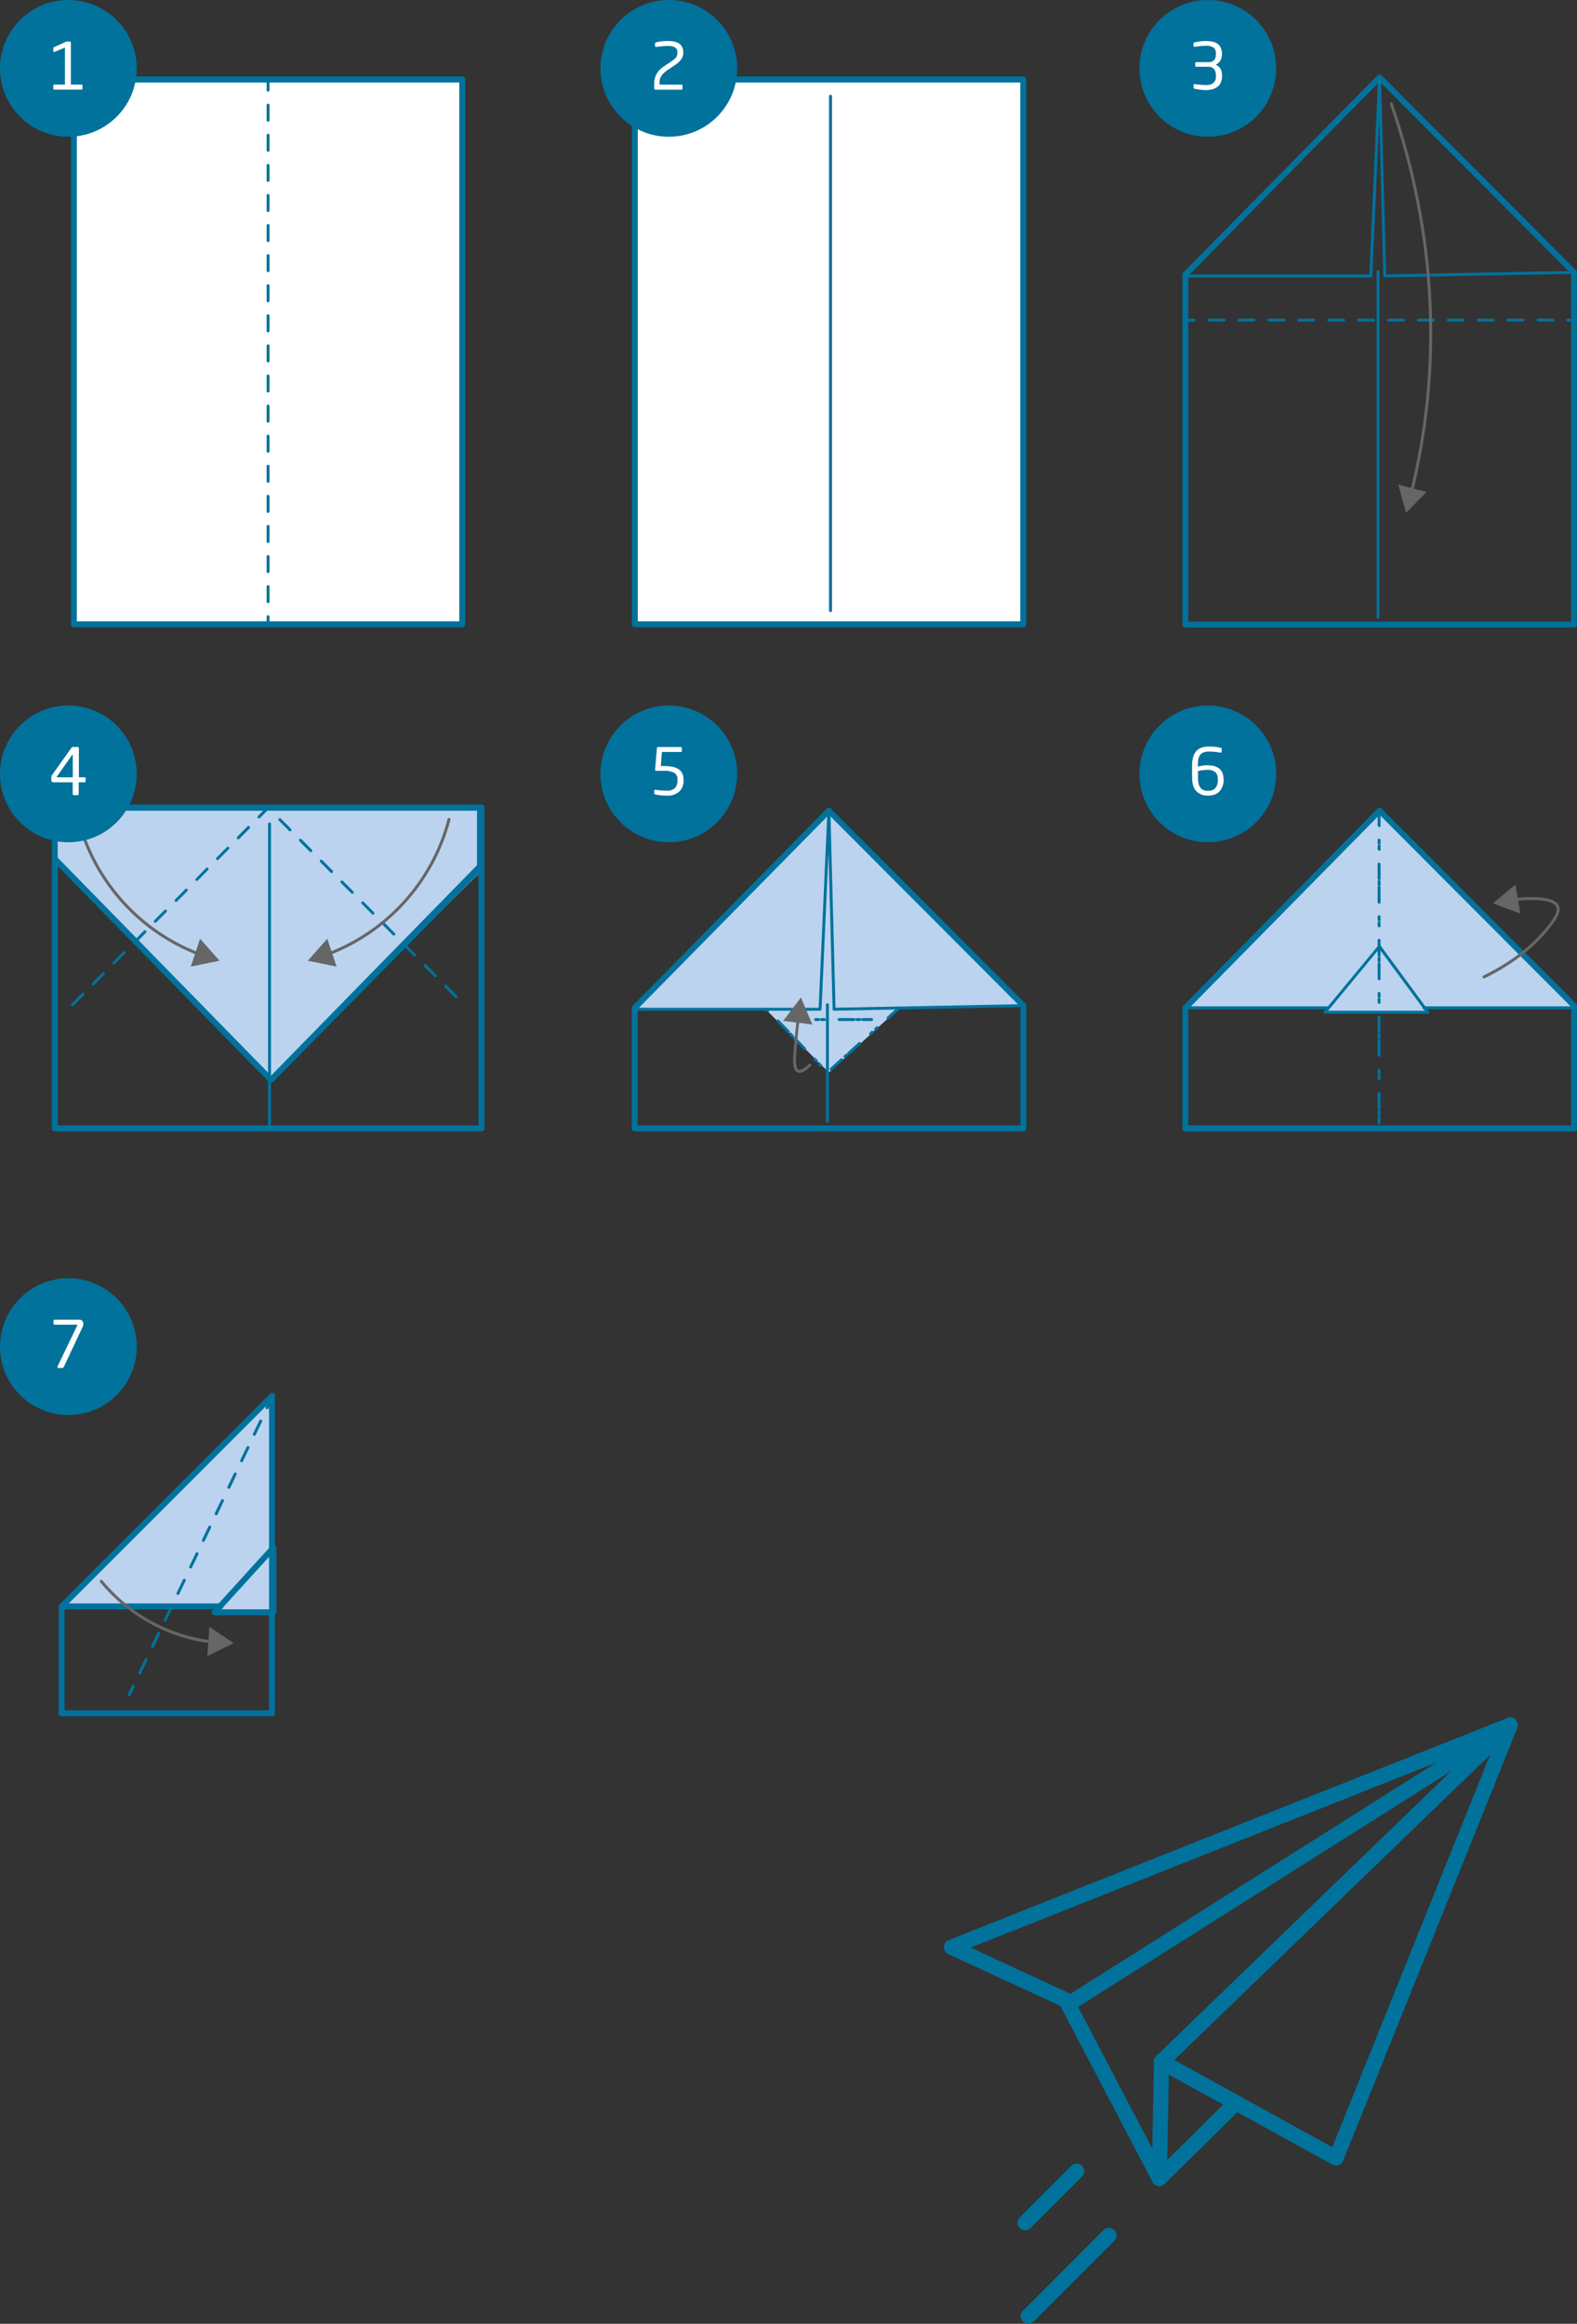 <?xml version="1.0" encoding="UTF-8"?> <svg xmlns="http://www.w3.org/2000/svg" viewBox="0 0 795.79 1172.56"><rect x="0" y="0" width="795.79" height="1172.56" fill="#333333" stroke="none"/> <defs> <style>.cls-1{fill:#bbd3ef;}.cls-2{fill:#fff;}.cls-3{fill:#00729c;}.cls-4{fill:#666;}</style> </defs> <g id="Слой_2" data-name="Слой 2"> <g id="Слой_1-2" data-name="Слой 1"> <polygon class="cls-1" points="137.25 704.43 31.09 809.45 108.3 810.59 108.3 813.56 137.99 813.56 137.25 704.43"></polygon> <rect class="cls-2" x="37.29" y="40.1" width="195.98" height="274.93"></rect> <path class="cls-3" d="M233.27,316.56h-196A1.51,1.51,0,0,1,35.81,315V40.1a1.51,1.51,0,0,1,1.48-1.54h196a1.52,1.52,0,0,1,1.49,1.54V315A1.52,1.52,0,0,1,233.27,316.56Zm-194.5-3.07h193V41.63h-193Z"></path> <path class="cls-3" d="M135.28,46.24a.75.75,0,0,1-.74-.77V41.63a.74.74,0,1,1,1.48,0v3.84A.75.75,0,0,1,135.28,46.24Z"></path> <path class="cls-3" d="M135.28,304.36a.75.75,0,0,1-.74-.77V296a.74.74,0,1,1,1.48,0v7.59A.75.75,0,0,1,135.28,304.36Zm0-15.18a.76.76,0,0,1-.74-.77v-7.59a.74.74,0,1,1,1.48,0v7.59A.76.76,0,0,1,135.28,289.18Zm0-15.19a.75.75,0,0,1-.74-.76v-7.6a.74.74,0,1,1,1.48,0v7.6A.75.75,0,0,1,135.28,274Zm0-15.18a.75.75,0,0,1-.74-.77v-7.59a.74.74,0,1,1,1.48,0V258A.75.75,0,0,1,135.28,258.81Zm0-15.18a.76.76,0,0,1-.74-.77v-7.59a.74.74,0,1,1,1.48,0v7.59A.76.76,0,0,1,135.28,243.63Zm0-15.19a.75.75,0,0,1-.74-.77v-7.59a.74.74,0,1,1,1.48,0v7.59A.75.75,0,0,1,135.28,228.44Zm0-15.18a.75.75,0,0,1-.74-.77V204.9a.74.74,0,1,1,1.48,0v7.59A.75.75,0,0,1,135.28,213.26Zm0-15.18a.76.76,0,0,1-.74-.77v-7.59a.74.74,0,1,1,1.48,0v7.59A.76.76,0,0,1,135.28,198.08Zm0-15.19a.75.75,0,0,1-.74-.77v-7.59a.74.74,0,1,1,1.48,0v7.59A.75.75,0,0,1,135.28,182.89Zm0-15.18a.75.75,0,0,1-.74-.77v-7.59a.74.74,0,1,1,1.48,0v7.59A.75.75,0,0,1,135.28,167.71Zm0-15.18a.76.76,0,0,1-.74-.77v-7.59a.74.74,0,1,1,1.48,0v7.59A.76.76,0,0,1,135.28,152.53Zm0-15.19a.75.75,0,0,1-.74-.77V129a.74.74,0,1,1,1.48,0v7.59A.75.75,0,0,1,135.28,137.34Zm0-15.18a.76.76,0,0,1-.74-.77V113.8a.74.74,0,1,1,1.48,0v7.59A.76.76,0,0,1,135.28,122.16Zm0-15.19a.75.75,0,0,1-.74-.76v-7.6a.74.74,0,1,1,1.48,0v7.6A.75.75,0,0,1,135.28,107Zm0-15.18a.75.75,0,0,1-.74-.77V83.43a.74.74,0,1,1,1.48,0V91A.75.75,0,0,1,135.28,91.79Zm0-15.18a.76.76,0,0,1-.74-.77V68.25a.74.74,0,1,1,1.48,0v7.59A.76.76,0,0,1,135.28,76.61Zm0-15.19a.75.75,0,0,1-.74-.76v-7.6a.74.74,0,1,1,1.48,0v7.6A.75.75,0,0,1,135.28,61.42Z"></path> <path class="cls-3" d="M135.28,315.79a.75.75,0,0,1-.74-.77v-3.84a.74.74,0,1,1,1.48,0V315A.75.75,0,0,1,135.28,315.79Z"></path> <rect class="cls-2" x="320.36" y="40.1" width="195.98" height="274.93"></rect> <path class="cls-3" d="M516.35,316.56h-196a1.51,1.51,0,0,1-1.48-1.54V40.1a1.51,1.51,0,0,1,1.48-1.54h196a1.51,1.51,0,0,1,1.48,1.54V315A1.51,1.51,0,0,1,516.35,316.56Zm-194.5-3.07h193V41.63h-193Z"></path> <path class="cls-3" d="M419.1,308.88a.75.75,0,0,1-.74-.77V48.54a.74.74,0,1,1,1.48,0V308.11A.75.75,0,0,1,419.1,308.88Z"></path> <path class="cls-3" d="M137.25,866H31.09a1.48,1.48,0,0,1-1.48-1.49V810.59a1.48,1.48,0,0,1,.43-1.05L136.2,703.38a1.48,1.48,0,0,1,2.53,1V864.51A1.48,1.48,0,0,1,137.25,866ZM32.58,863H135.76V708L32.58,811.21Z"></path> <path class="cls-3" d="M138,815.05H108.3a1.49,1.49,0,0,1-1.36-.89,1.47,1.47,0,0,1,.26-1.6l29.69-32.66a1.49,1.49,0,0,1,2.59,1v32.66A1.49,1.49,0,0,1,138,815.05Zm-26.34-3h24.86V784.74Z"></path> <path class="cls-3" d="M111.22,812.08H32.09a1.49,1.49,0,0,1,0-3h79.13a1.49,1.49,0,1,1,0,3Z"></path> <path class="cls-3" d="M65.24,855.87a.71.71,0,0,1-.32-.07.74.74,0,0,1-.35-1l2-4.23a.74.74,0,1,1,1.34.65l-2,4.22A.73.73,0,0,1,65.24,855.87ZM70.49,845a.8.8,0,0,1-.33-.08.74.74,0,0,1-.34-1L73,837.2a.74.74,0,0,1,1.34.64l-3.22,6.69A.73.73,0,0,1,70.49,845Zm6.42-13.39a.77.77,0,0,1-.32-.07.74.74,0,0,1-.34-1l3.21-6.69a.74.74,0,0,1,1.34.64l-3.22,6.69A.72.72,0,0,1,76.91,831.57Zm6.43-13.38a.77.77,0,0,1-.32-.07.75.75,0,0,1-.35-1l3.22-6.7a.75.75,0,0,1,1-.35.76.76,0,0,1,.35,1L84,817.77A.74.74,0,0,1,83.34,818.19Zm6.43-13.38a.76.76,0,0,1-.67-1.07l3.22-6.69a.74.74,0,0,1,1.34.64l-3.22,6.7A.75.75,0,0,1,89.77,804.81Zm6.43-13.39a.71.71,0,0,1-.32-.07.75.75,0,0,1-.35-1l3.22-6.69a.74.74,0,0,1,1-.35.75.75,0,0,1,.35,1L96.87,791A.73.73,0,0,1,96.2,791.42ZM102.63,778a.71.71,0,0,1-.32-.07.74.74,0,0,1-.35-1l3.22-6.7a.74.74,0,1,1,1.33.65l-3.21,6.69A.73.73,0,0,1,102.63,778Zm6.43-13.38a.88.88,0,0,1-.32-.07.75.75,0,0,1-.35-1l3.22-6.69a.74.74,0,1,1,1.33.65l-3.21,6.69A.75.75,0,0,1,109.06,764.66Zm6.43-13.39a.71.71,0,0,1-.32-.07.74.74,0,0,1-.35-1l3.21-6.69a.75.75,0,0,1,1-.35.74.74,0,0,1,.35,1l-3.21,6.69A.73.73,0,0,1,115.49,751.27Zm6.43-13.38a.71.71,0,0,1-.32-.07.74.74,0,0,1-.35-1l3.21-6.69a.74.74,0,0,1,1.34.64l-3.21,6.69A.74.74,0,0,1,121.92,737.89Zm6.43-13.38a.88.88,0,0,1-.32-.07.75.75,0,0,1-.35-1l3.21-6.69a.74.74,0,1,1,1.34.65L129,724.09A.76.76,0,0,1,128.35,724.51Zm6.43-13.38a.72.72,0,0,1-.32-.08.74.74,0,0,1-.35-1l3.21-6.69a.74.74,0,0,1,1.34.64l-3.21,6.69A.75.75,0,0,1,134.78,711.13Z"></path> <path class="cls-3" d="M602.62,162.28h-3.71a.76.76,0,0,1-.75-.75.75.75,0,0,1,.75-.74h3.71a.74.74,0,0,1,.74.74A.75.75,0,0,1,602.62,162.28Z"></path> <path class="cls-3" d="M783.63,162.28h-7.54a.75.75,0,0,1-.74-.75.74.74,0,0,1,.74-.74h7.54a.75.75,0,0,1,.75.74A.76.76,0,0,1,783.63,162.28Zm-15.08,0H761a.75.75,0,0,1-.74-.75.74.74,0,0,1,.74-.74h7.54a.74.74,0,0,1,.74.74A.75.75,0,0,1,768.55,162.28Zm-15.09,0h-7.54a.75.75,0,0,1-.74-.75.74.74,0,0,1,.74-.74h7.54a.74.74,0,0,1,.75.74A.75.75,0,0,1,753.46,162.28Zm-15.08,0h-7.54a.75.75,0,0,1-.74-.75.74.74,0,0,1,.74-.74h7.54a.74.74,0,0,1,.74.74A.75.75,0,0,1,738.38,162.28Zm-15.08,0h-7.55a.75.75,0,0,1-.74-.75.74.74,0,0,1,.74-.74h7.55a.74.74,0,0,1,.74.74A.75.75,0,0,1,723.3,162.28Zm-15.09,0h-7.54a.75.75,0,0,1-.74-.75.74.74,0,0,1,.74-.74h7.54a.74.74,0,0,1,.74.74A.75.75,0,0,1,708.21,162.28Zm-15.08,0h-7.55a.75.75,0,0,1-.74-.75.74.74,0,0,1,.74-.74h7.55a.74.74,0,0,1,.74.74A.75.75,0,0,1,693.13,162.28Zm-15.09,0H670.5a.75.75,0,0,1-.74-.75.74.74,0,0,1,.74-.74H678a.74.74,0,0,1,.74.74A.75.75,0,0,1,678,162.28Zm-15.08,0h-7.55a.75.75,0,0,1-.74-.75.74.74,0,0,1,.74-.74H663a.74.74,0,0,1,.74.74A.75.75,0,0,1,663,162.28Zm-15.09,0h-7.54a.75.75,0,0,1-.74-.75.74.74,0,0,1,.74-.74h7.54a.74.74,0,0,1,.74.74A.75.75,0,0,1,647.87,162.28Zm-15.08,0h-7.54a.75.75,0,0,1-.75-.75.74.74,0,0,1,.75-.74h7.54a.74.74,0,0,1,.74.74A.75.75,0,0,1,632.79,162.28Zm-15.09,0h-7.54a.75.75,0,0,1-.74-.75.74.74,0,0,1,.74-.74h7.54a.74.74,0,0,1,.74.74A.75.75,0,0,1,617.7,162.28Z"></path> <path class="cls-3" d="M794.89,162.28h-3.71a.76.76,0,0,1-.75-.75.75.75,0,0,1,.75-.74h3.71a.74.74,0,0,1,.74.74A.75.75,0,0,1,794.89,162.28Z"></path> <path class="cls-3" d="M695.41,312.23a.74.74,0,0,1-.74-.74V137a.74.74,0,1,1,1.48,0V311.49A.74.74,0,0,1,695.41,312.23Z"></path> <path class="cls-3" d="M794.3,316.69H598.16a1.49,1.49,0,0,1-1.48-1.49V138.52a1.46,1.46,0,0,1,.43-1L695.1,38a1.46,1.46,0,0,1,1-.44,1.74,1.74,0,0,1,1.06.44l98.15,98.4a1.51,1.51,0,0,1,.43,1V315.2A1.49,1.49,0,0,1,794.3,316.69Zm-194.65-3H792.82V138.06L696.16,41.15l-96.51,98Z"></path> <path class="cls-3" d="M698.78,140a.76.76,0,0,1-.75-.73L696,60.09l-3.52,79.21a.75.75,0,0,1-.74.71H598.16a.75.75,0,0,1-.74-.75.74.74,0,0,1,.74-.74H691L695.41,39a.74.74,0,0,1,.75-.71.76.76,0,0,1,.74.73l2.6,99.48,94.79-1.81a.75.75,0,0,1,0,1.49L698.79,140Z"></path> <path class="cls-4" d="M712.23,249.23a.57.57,0,0,1-.18,0,.74.74,0,0,1-.55-.89,334.55,334.55,0,0,0,7.67-43.06c5.65-50.76-.34-102.1-17.78-152.6a.74.74,0,0,1,1.41-.48c17.51,50.7,23.52,102.26,17.85,153.25a337.35,337.35,0,0,1-7.7,43.24A.75.75,0,0,1,712.23,249.23Z"></path> <polygon class="cls-4" points="705.58 244.51 709.52 258.78 719.9 248.24 705.58 244.51"></polygon> <polygon class="cls-1" points="320.29 508.52 418.28 408.16 517.75 507.04 453.91 508.52 418.28 541.18 387.1 510.01 320.29 508.52"></polygon> <path class="cls-3" d="M419.45,540.2a.74.74,0,0,1-.5-1.29l5.52-5a.74.74,0,0,0,1.1-1l1.1-1a.74.74,0,0,1,1.05,0,.75.75,0,0,1-.05,1l-1.11,1a.74.74,0,0,0-1.1,1L420,540A.75.75,0,0,1,419.45,540.2Zm-5.27-1.77a.78.78,0,0,1-.54-.23l-1-1.07a.74.74,0,0,0-1-1.07l-1-1.07a.75.75,0,0,1,0-1,.74.74,0,0,1,1.05,0l1,1.07a.74.74,0,0,0,1,1.07l1,1.07a.74.74,0,0,1,0,1.05A.73.73,0,0,1,414.18,538.43Zm14.09-6.18a.73.73,0,0,1-.55-.25.75.75,0,0,1,0-1l5.52-5a.74.74,0,0,1,1,1.11l-5.51,5A.73.73,0,0,1,428.27,532.25ZM406,529.86a.76.76,0,0,1-.54-.23l-5.14-5.35a.75.75,0,0,1,0-1,.74.74,0,0,1-1,0l-1-1.07a.73.73,0,0,1,0-1,.75.75,0,0,1,1.05,0l1,1.08a.73.73,0,0,1,0,1,.75.75,0,0,1,1,0l5.14,5.35a.75.75,0,0,1-.53,1.26Zm33.34-7.55a.75.75,0,0,1-.5-1.3l1.1-1a.75.75,0,0,0,1.11-1l1.1-1a.74.74,0,0,1,1.05.06.73.73,0,0,1-.06,1l-1.1,1a.74.74,0,0,0-1.1,1l-1.1,1A.8.8,0,0,1,439.3,522.31Zm-41.57-1a.74.74,0,0,1-.53-.23l-5.14-5.36a.73.73,0,0,1,0-1.05.74.74,0,0,1,1.05,0l5.14,5.35a.75.75,0,0,1-.54,1.26Zm50.39-6.94a.74.74,0,0,1-.5-1.29l5.52-5a.74.74,0,1,1,1,1.1l-5.51,5A.73.73,0,0,1,448.12,514.35Zm-60.67-3.77a.74.74,0,0,1-.53-.23l-.55-.57a.75.75,0,0,1,0-1,.73.73,0,0,1,1.05,0l.55.57a.75.75,0,0,1-.54,1.26Z"></path> <path class="cls-3" d="M439.81,515.2h-4.46a.74.74,0,0,1,0-1.48h4.46a.74.74,0,0,1,0,1.48Zm-5.94,0h-1.49a.74.74,0,0,1,0-1.48h1.49a.74.74,0,0,1,0,1.48Zm-3,0h-7.43a.74.74,0,0,1,0-1.48h7.43a.74.74,0,0,1,0,1.48Zm-14.85,0h-1.48a.74.74,0,1,1,0-1.48h1.48a.74.74,0,0,1,0,1.48Zm-3,0H411.6a.74.74,0,1,1,0-1.48h1.48a.74.74,0,0,1,0,1.48Zm-8.91,0h-7.42a.74.74,0,0,1,0-1.48h7.42a.74.74,0,1,1,0,1.48Z"></path> <path class="cls-3" d="M417.53,566.43a.75.75,0,0,1-.74-.75V507a.75.75,0,0,1,.74-.75.76.76,0,0,1,.75.75v58.64A.76.76,0,0,1,417.53,566.43Z"></path> <path class="cls-3" d="M516.43,570.88H320.29a1.49,1.49,0,0,1-1.49-1.49V508.52a1.46,1.46,0,0,1,.43-1l98-99.48a1.49,1.49,0,0,1,1-.44,1.29,1.29,0,0,1,1.06.44l98.15,98.4a1.51,1.51,0,0,1,.43,1.05v61.94A1.48,1.48,0,0,1,516.43,570.88Zm-194.66-3H514.94V508.06l-96.66-96.91-96.51,98Z"></path> <path class="cls-3" d="M420.9,510a.74.74,0,0,1-.74-.73l-2.08-79.19-3.52,79.21a.74.74,0,0,1-.74.71H320.29a.76.76,0,0,1-.75-.75.75.75,0,0,1,.75-.74h92.82L417.54,409a.75.75,0,0,1,.74-.71.76.76,0,0,1,.74.73l2.6,99.48,94.79-1.81a.72.72,0,0,1,.76.73.75.75,0,0,1-.73.76L420.91,510Z"></path> <path class="cls-4" d="M403.48,541.35a2.66,2.66,0,0,1-1.09-.23c-2.5-1.1-2.35-5.69-1.93-11.13.41-5.26,1-10.7,1.6-16.19a.74.74,0,1,1,1.47.18c-.65,5.46-1.18,10.89-1.59,16.13-.26,3.32-.69,8.89,1.05,9.65,1,.43,2.83-.6,5.12-2.82a.73.73,0,0,1,1.05,0,.74.74,0,0,1,0,1C406.84,540.24,405,541.35,403.48,541.35Z"></path> <polygon class="cls-4" points="409.93 516.97 404.17 503.32 395.23 515.13 409.93 516.97"></polygon> <path class="cls-4" d="M107.31,829.32h-.09A85.89,85.89,0,0,1,82,822.4a86.84,86.84,0,0,1-31.45-24,.74.74,0,0,1,1.15-.94,84.73,84.73,0,0,0,55.68,30.34.74.74,0,0,1-.08,1.48Z"></path> <polygon class="cls-4" points="104.64 835.63 117.95 829.15 105.68 820.86 104.64 835.63"></polygon> <polygon class="cls-1" points="28.38 408.3 242.92 408.3 242.92 439.5 136.77 544.9 27.64 433.38 28.38 408.3"></polygon> <path class="cls-3" d="M136,570.14a.75.75,0,0,1-.74-.75V415.73A.75.75,0,0,1,136,415a.76.76,0,0,1,.75.75V569.39A.76.76,0,0,1,136,570.14Z"></path> <path class="cls-3" d="M242.92,570.88H27.64a1.49,1.49,0,0,1-1.49-1.49V407.56a1.49,1.49,0,0,1,1.49-1.48H242.92a1.49,1.49,0,0,1,1.49,1.48V569.39A1.49,1.49,0,0,1,242.92,570.88Zm-213.8-3H241.44V409.05H29.12Z"></path> <path class="cls-3" d="M36.55,507.78a.7.7,0,0,1-.52-.22.73.73,0,0,1,0-1.05l5.23-5.27a.74.74,0,1,1,1,1.05l-5.23,5.27A.7.7,0,0,1,36.55,507.78Zm193.62-4.13a.74.74,0,0,1-.52-.22l-5.24-5.26a.74.74,0,1,1,1.05-1.05l5.24,5.26a.73.73,0,0,1,0,1.05A.7.7,0,0,1,230.17,503.65ZM47,497.24a.77.77,0,0,1-.53-.21.74.74,0,0,1,0-1l5.23-5.27a.75.75,0,0,1,1,0,.74.74,0,0,1,0,1.05L47.53,497A.7.7,0,0,1,47,497.24Zm172.69-4.12a.74.74,0,0,1-.53-.22l-5.23-5.26a.74.74,0,0,1,0-1.05.73.73,0,0,1,1.05,0l5.23,5.26a.74.74,0,0,1,0,1.05A.73.73,0,0,1,219.7,493.12ZM57.47,486.7a.77.77,0,0,1-.53-.21.74.74,0,0,1,0-1.05l5.23-5.27a.74.74,0,0,1,1,0,.73.73,0,0,1,0,1L58,486.48A.7.7,0,0,1,57.47,486.7Zm151.75-4.1a.7.7,0,0,1-.52-.22l-5.24-5.26a.74.74,0,0,1,1-1.05l5.24,5.26a.75.75,0,0,1-.53,1.27ZM67.93,476.17a.79.79,0,0,1-.53-.22.74.74,0,0,1,0-1.05l5.23-5.27a.74.74,0,1,1,1.05,1.05L68.45,476A.74.74,0,0,1,67.93,476.17Zm130.82-4.09a.79.79,0,0,1-.53-.22L193,466.6a.74.74,0,0,1,0-1.05.73.73,0,0,1,1,0l5.24,5.26a.73.73,0,0,1,0,1.05A.74.74,0,0,1,198.75,472.08ZM78.38,465.63a.75.75,0,0,1-.52-1.27l5.23-5.27a.74.74,0,0,1,1,1.05l-5.23,5.27A.75.75,0,0,1,78.38,465.63Zm109.9-4.08a.74.74,0,0,1-.53-.22l-5.24-5.26a.75.75,0,0,1,0-1.05.74.74,0,0,1,1,0l5.23,5.27a.74.74,0,0,1,0,1A.73.73,0,0,1,188.28,461.55Zm-99.44-6.46a.72.72,0,0,1-.52-.22.73.73,0,0,1,0-1l5.23-5.27a.73.73,0,0,1,1,0,.74.74,0,0,1,0,1.05l-5.23,5.27A.73.73,0,0,1,88.84,455.09Zm89-4.06a.7.7,0,0,1-.52-.22L172,445.55a.74.74,0,1,1,1.05-1.05l5.24,5.26a.75.75,0,0,1-.53,1.27Zm-78.5-6.48a.73.73,0,0,1-.52-.21.74.74,0,0,1,0-1L104,438a.75.75,0,0,1,1,0,.74.74,0,0,1,0,1.05l-5.23,5.27A.74.74,0,0,1,99.3,444.55Zm68-4a.79.79,0,0,1-.53-.22L161.57,435a.73.73,0,0,1,0-1,.74.74,0,0,1,1.05,0l5.24,5.26a.75.75,0,0,1-.53,1.27ZM109.76,434a.73.73,0,0,1-.52-.21.75.75,0,0,1,0-1.05l5.23-5.27a.74.74,0,0,1,1.05,0,.73.73,0,0,1,0,1l-5.23,5.26A.74.74,0,0,1,109.76,434Zm47.1-4a.74.74,0,0,1-.53-.22l-5.24-5.26a.75.75,0,0,1,0-1.05.74.74,0,0,1,1.05,0l5.23,5.27a.74.74,0,0,1,0,1A.73.73,0,0,1,156.86,430Zm-36.64-6.5a.7.7,0,0,1-.52-.22.75.75,0,0,1,0-1.05l5.23-5.27A.75.75,0,0,1,126,418l-5.23,5.27A.79.79,0,0,1,120.22,423.48Zm26.16-4a.7.7,0,0,1-.52-.22L140.62,414a.74.74,0,0,1,1-1.05l5.24,5.26a.75.75,0,0,1-.53,1.27Zm-15.7-6.52a.7.7,0,0,1-.52-.22.74.74,0,0,1,0-1.05l4.6-4.63a.75.75,0,0,1,.53-.22h0a.75.75,0,0,1,.53.22l.63.63a.75.75,0,0,1-1.06,1.05l-.1-.11-4.07,4.11A.74.74,0,0,1,130.68,412.94Z"></path> <path class="cls-4" d="M100.65,482.25a.86.86,0,0,1-.27-.05A100.51,100.51,0,0,1,38.8,413.69a.74.74,0,0,1,1.44-.38,99,99,0,0,0,60.67,67.5.74.74,0,0,1-.26,1.44Z"></path> <polygon class="cls-4" points="96.28 487.73 110.78 484.77 100.97 473.68 96.28 487.73"></polygon> <path class="cls-4" d="M165.46,482.25a.73.73,0,0,1-.69-.48.75.75,0,0,1,.43-1,99,99,0,0,0,60.67-67.5.74.74,0,0,1,1.44.38,100.51,100.51,0,0,1-61.58,68.51A.86.86,0,0,1,165.46,482.25Z"></path> <polygon class="cls-4" points="165.14 473.68 155.32 484.77 169.83 487.73 165.14 473.68"></polygon> <path class="cls-3" d="M136.77,546.38h-.1a1.52,1.52,0,0,1-.68-.22h-.08l-.21-.18L26.58,434.42a1.52,1.52,0,0,1-.43-1,1.5,1.5,0,0,1,.45-1.07,1.48,1.48,0,0,1,2.1,0L136.77,542.77,240.7,436.57V409.79a1.51,1.51,0,0,1,.19-.74H27.64a1.49,1.49,0,1,1,0-3H242.92a1.49,1.49,0,0,1,1.49,1.48v29.62a1.5,1.5,0,0,1-.43,1L137.83,545.94l-.11.1h0l-.14.1h-.22a1.6,1.6,0,0,1-.43.11h-.13Z"></path> <polyline class="cls-1" points="670.25 508.06 668.25 511.06 719.25 511.06 718.56 508.52 731.79 508.52 794.25 508.06 696.15 408.16 598.16 508.52"></polyline> <path class="cls-3" d="M695.91,567.43a.75.75,0,0,1-.74-.75v-3a.74.74,0,0,1,1.48,0v3A.75.75,0,0,1,695.91,567.43Zm0-4.46a.74.74,0,0,1-.74-.74v-1.49a.74.74,0,0,1,1.48,0v1.49A.74.74,0,0,1,695.91,563Zm0-3a.74.74,0,0,1-.74-.74v-7.42a.74.74,0,1,1,1.48,0v7.42A.74.74,0,0,1,695.91,560Zm0-14.85a.74.74,0,0,1-.74-.74v-1.48a.74.74,0,1,1,1.48,0v1.48A.74.74,0,0,1,695.91,545.15Zm0-3a.74.74,0,0,1-.74-.74V540a.74.74,0,0,1,1.48,0v1.48A.74.74,0,0,1,695.91,542.18Zm0-8.9a.75.75,0,0,1-.74-.75v-7.42a.74.74,0,0,1,1.48,0v7.42A.75.75,0,0,1,695.91,533.28Zm0-8.91a.74.74,0,0,1-.74-.74v-1.49a.74.74,0,0,1,1.48,0v1.49A.74.74,0,0,1,695.91,524.37Zm0-3a.74.74,0,0,1-.74-.74v-7.43a.74.74,0,0,1,1.48,0v7.43A.74.74,0,0,1,695.91,521.4Zm0-14.85a.74.74,0,0,1-.74-.74v-1.49a.74.74,0,0,1,1.48,0v1.49A.74.74,0,0,1,695.91,506.55Zm0-3a.74.74,0,0,1-.74-.74v-1.48a.74.74,0,1,1,1.48,0v1.48A.74.74,0,0,1,695.91,503.58Zm0-8.91a.74.74,0,0,1-.74-.74v-7.42a.74.74,0,0,1,1.48,0v7.42A.74.74,0,0,1,695.91,494.67Zm0-8.9a.75.75,0,0,1-.74-.75v-1.48a.74.74,0,0,1,1.48,0V485A.75.75,0,0,1,695.91,485.77Zm0-3a.75.75,0,0,1-.74-.75v-7.42a.74.74,0,0,1,1.48,0v7.42A.75.75,0,0,1,695.91,482.8Zm0-14.85a.74.74,0,0,1-.74-.74v-1.49a.74.74,0,0,1,1.48,0v1.49A.74.74,0,0,1,695.91,468Zm0-3a.74.74,0,0,1-.74-.74v-1.49a.74.74,0,1,1,1.48,0v1.49A.74.74,0,0,1,695.91,465Zm0-8.91a.74.74,0,0,1-.74-.74v-7.42a.74.74,0,1,1,1.48,0v7.42A.74.74,0,0,1,695.91,456.07Zm0-8.91a.74.74,0,0,1-.74-.74v-1.48a.74.74,0,1,1,1.48,0v1.48A.74.74,0,0,1,695.91,447.16Zm0-3a.74.74,0,0,1-.74-.74V436a.74.74,0,0,1,1.48,0v7.42A.74.74,0,0,1,695.91,444.19Zm0-14.84a.75.75,0,0,1-.74-.75v-1.48a.74.74,0,0,1,1.48,0v1.48A.75.75,0,0,1,695.91,429.35Zm0-3a.74.74,0,0,1-.74-.75v-1.48a.74.74,0,0,1,1.48,0v1.48A.74.74,0,0,1,695.91,426.38Zm0-8.91a.74.74,0,0,1-.74-.74V409.3a.74.74,0,0,1,1.48,0v7.43A.74.74,0,0,1,695.91,417.47Z"></path> <path class="cls-3" d="M794.3,570.88H598.16a1.48,1.48,0,0,1-1.48-1.49V508.52a1.46,1.46,0,0,1,.43-1l98-99.48a1.46,1.46,0,0,1,1-.44,1.25,1.25,0,0,1,1.06.44l98.15,98.4a1.51,1.51,0,0,1,.43,1.05v61.94A1.49,1.49,0,0,1,794.3,570.88Zm-194.65-3H792.82V508.06l-96.66-96.91-96.51,98Z"></path> <path class="cls-3" d="M720.5,511.49H668.64a.74.74,0,0,1-.57-1.21l27.44-33.19a.71.71,0,0,1,.59-.27.78.78,0,0,1,.58.3l24.41,33.19a.74.74,0,0,1-.59,1.18ZM670.22,510H719l-23-31.24Z"></path> <path class="cls-3" d="M669.65,509.26H598a.74.74,0,0,1,0-1.48h71.67a.74.74,0,0,1,0,1.48Z"></path> <path class="cls-3" d="M793.48,509.26h-75a.74.74,0,1,1,0-1.48h75a.74.74,0,1,1,0,1.48Z"></path> <path class="cls-4" d="M748.86,493.67a.75.75,0,0,1-.67-.41.76.76,0,0,1,.35-1c13.55-6.59,24.46-15,32.4-25,3.89-4.9,5.2-7.78,4.36-9.63-1.42-3.16-9.43-4.26-21.42-2.92a.76.76,0,0,1-.82-.66.75.75,0,0,1,.66-.82c9.22-1,20.69-1.2,22.94,3.79,1.1,2.46-.21,5.7-4.55,11.16-8.09,10.2-19.17,18.76-32.92,25.45A.78.78,0,0,1,748.86,493.67Z"></path> <polygon class="cls-4" points="764.73 446.39 753.32 455.81 767.18 460.99 764.73 446.39"></polygon> <path class="cls-3" d="M585,1103.08a3.84,3.84,0,0,1-3.4-2.06l-46.52-88.86L478.47,986a3.83,3.83,0,0,1,.2-7l282-112.09a3.84,3.84,0,0,1,5,5L677.77,1090.3a3.83,3.83,0,0,1-2.27,2.19,3.88,3.88,0,0,1-3.14-.26l-82.53-45.46-1,52.54a3.85,3.85,0,0,1-3,3.67A3.77,3.77,0,0,1,585,1103.08ZM489.8,982.76l49.71,23a3.85,3.85,0,0,1,1.79,1.71l40.17,76.72.81-43.9A3.83,3.83,0,0,1,588,1037l84.31,46.44,82.91-206.14Z"></path> <path class="cls-3" d="M585,1103.08a3.84,3.84,0,0,1-2.69-6.57l35-34.57-33.11-18.24a3.8,3.8,0,0,1-2-2.85,3.84,3.84,0,0,1,1.14-3.27l149-143.95L545,1012.09a3.83,3.83,0,0,1-4.1-6.48L760,867.16a3.83,3.83,0,0,1,4.71,6L592.52,1039.49l33.06,18.21a3.83,3.83,0,0,1,.84,6.09L587.73,1102A3.82,3.82,0,0,1,585,1103.08Z"></path> <path class="cls-3" d="M517.3,1125.41a3.84,3.84,0,0,1-2.71-6.55l26-26a3.83,3.83,0,0,1,5.42,5.42l-26,26A3.83,3.83,0,0,1,517.3,1125.41Z"></path> <path class="cls-3" d="M518.88,1172.56a3.84,3.84,0,0,1-2.71-6.55L557,1125.17a3.84,3.84,0,0,1,5.43,5.42l-40.84,40.85A3.82,3.82,0,0,1,518.88,1172.56Z"></path> <circle class="cls-3" cx="34.5" cy="34.5" r="34.5"></circle> <path class="cls-2" d="M27.54,45.23a.7.7,0,0,1-.46-.16.53.53,0,0,1-.19-.43V43.2a.49.49,0,0,1,.19-.41.74.74,0,0,1,.46-.14h5.21V24l-5.14,2.16a2,2,0,0,1-.46.08c-.18,0-.26-.1-.26-.34V24.21A.33.33,0,0,1,27,24a1.47,1.47,0,0,1,.24-.18l5.87-2.68a1.6,1.6,0,0,1,.68-.2h1.35a.61.61,0,0,1,.62.62V42.65H41a.74.74,0,0,1,.46.14.49.49,0,0,1,.19.41v1.44a.53.53,0,0,1-.19.43.7.7,0,0,1-.46.16Z"></path> <circle class="cls-3" cx="337.5" cy="34.5" r="34.5"></circle> <path class="cls-2" d="M344.79,26.53a5.74,5.74,0,0,1-1,3.36,12,12,0,0,1-3.27,3L337.39,35a19.63,19.63,0,0,0-2.26,1.72,8.09,8.09,0,0,0-1.4,1.62A6.06,6.06,0,0,0,333,40a8.33,8.33,0,0,0-.21,2v.69h11a.76.76,0,0,1,.46.14.49.49,0,0,1,.19.41v1.44a.53.53,0,0,1-.19.43.72.72,0,0,1-.46.16h-13a.64.64,0,0,1-.45-.18.57.57,0,0,1-.2-.44V42a9.49,9.49,0,0,1,1.17-4.67,11.5,11.5,0,0,1,3.84-3.93l3.31-2.22c.68-.46,1.23-.86,1.67-1.21a5.55,5.55,0,0,0,1-1,3.25,3.25,0,0,0,.53-1,5.36,5.36,0,0,0,.14-1.29A2.92,2.92,0,0,0,340.77,24a6.76,6.76,0,0,0-3.78-.8q-1.28,0-2.85.15c-1,.1-2,.21-2.94.34h-.14c-.34,0-.52-.19-.52-.59V21.93a.48.48,0,0,1,.18-.4,1.36,1.36,0,0,1,.44-.19,17.58,17.58,0,0,1,2.8-.5,28.85,28.85,0,0,1,3-.17c2.67,0,4.63.47,5.9,1.41A5.19,5.19,0,0,1,344.79,26.53Z"></path> <circle class="cls-3" cx="609.5" cy="34.5" r="34.5"></circle> <path class="cls-2" d="M616.05,41.61a5.73,5.73,0,0,1-1.69,2.18,7,7,0,0,1-2.57,1.26,12.1,12.1,0,0,1-3.29.41,19.87,19.87,0,0,1-3-.2c-.93-.13-1.79-.28-2.57-.46a1.18,1.18,0,0,1-.45-.22.5.5,0,0,1-.18-.41V43a.5.5,0,0,1,.56-.56h.1q1.47.2,2.91.33c1,.09,1.83.13,2.59.13a5.79,5.79,0,0,0,3.9-1.08,4.34,4.34,0,0,0,1.21-3.42v-.69a5.46,5.46,0,0,0-.18-1.35,3.67,3.67,0,0,0-.62-1.29,3.42,3.42,0,0,0-1.18-1,4.06,4.06,0,0,0-1.85-.38h-6c-.42,0-.62-.2-.62-.59V32a.55.55,0,0,1,.62-.63h6a4.49,4.49,0,0,0,1.93-.36,2.79,2.79,0,0,0,1.16-.93,3.4,3.4,0,0,0,.58-1.25,5.7,5.7,0,0,0,.16-1.34v-.45a3.58,3.58,0,0,0-1.16-3,6.44,6.44,0,0,0-4-.93,22.12,22.12,0,0,0-2.67.15l-2.83.34h-.1a.49.49,0,0,1-.56-.55V22a.52.52,0,0,1,.18-.4,1,1,0,0,1,.45-.23c.78-.18,1.64-.34,2.57-.47a21.3,21.3,0,0,1,3-.2,17.1,17.1,0,0,1,3.34.31,6.8,6.8,0,0,1,2.57,1.07,5.1,5.1,0,0,1,1.66,2,7,7,0,0,1,.59,3v.46a5.91,5.91,0,0,1-.79,3,5.29,5.29,0,0,1-2.33,2.09,5.69,5.69,0,0,1,1.48,1,5.25,5.25,0,0,1,1,1.28,5.86,5.86,0,0,1,.52,1.41,6.44,6.44,0,0,1,.17,1.44v.68A7.58,7.58,0,0,1,616.05,41.61Z"></path> <circle class="cls-3" cx="34.5" cy="390.5" r="34.5"></circle> <path class="cls-2" d="M43.19,394.15c0,.4-.2.6-.62.6H39.72v5.83a.75.75,0,0,1-.15.46.47.47,0,0,1-.41.19H37.24a.48.48,0,0,1-.41-.19.75.75,0,0,1-.15-.46v-5.83H27.21a1.47,1.47,0,0,1-1-.28,1.33,1.33,0,0,1-.3-1v-1.24a2,2,0,0,1,.39-1.21l9.7-13.6a1.53,1.53,0,0,1,.32-.36,1.06,1.06,0,0,1,.63-.16h2c.58,0,.86.24.86.72v14.61h2.85a.61.61,0,0,1,.44.16.57.57,0,0,1,.18.43Zm-6.48-13.09c0-.13,0-.2-.13-.2h0c-.09,0-.18.07-.27.2l-7.56,10.71a.54.54,0,0,0-.1.26c0,.13.09.2.26.2h7.83Z"></path> <circle class="cls-3" cx="34.5" cy="679.5" r="34.5"></circle> <path class="cls-2" d="M42.05,668a4,4,0,0,1-.43,1.71l-9.43,20.07a.78.78,0,0,1-.72.49h-2a.48.48,0,0,1-.38-.14.55.55,0,0,1-.12-.35.89.89,0,0,1,.1-.36L39,668.78a.18.18,0,0,0,0-.13.21.21,0,0,0-.23-.23H27.64a.72.72,0,0,1-.46-.14.5.5,0,0,1-.2-.41v-1.35a.57.57,0,0,1,.2-.44.65.65,0,0,1,.46-.18h12a2.47,2.47,0,0,1,1.92.61A2.1,2.1,0,0,1,42.05,668Z"></path> <circle class="cls-3" cx="337.5" cy="390.5" r="34.5"></circle> <path class="cls-2" d="M342.72,399.48a8.9,8.9,0,0,1-6.19,2,29.86,29.86,0,0,1-3.06-.15,22.4,22.4,0,0,1-2.7-.44,1.63,1.63,0,0,1-.44-.2.56.56,0,0,1-.18-.47V399a.43.43,0,0,1,.49-.49h.16a28.29,28.29,0,0,0,3,.36c1,.07,1.87.1,2.7.1a5.47,5.47,0,0,0,4.06-1.3,5.24,5.24,0,0,0,1.28-3.82v-.49a3.62,3.62,0,0,0-1.62-3.41,10.55,10.55,0,0,0-5.22-1H331.1a.48.48,0,0,1-.38-.16.56.56,0,0,1-.15-.39v0l.92-10.9a.59.59,0,0,1,.21-.41.68.68,0,0,1,.45-.15h11.28a.75.75,0,0,1,.46.15.48.48,0,0,1,.2.41v1.44a.45.45,0,0,1-.2.39.8.8,0,0,1-.46.13H334l-.52,7.08H335a24.16,24.16,0,0,1,4.11.32,8.88,8.88,0,0,1,3.1,1.13,5.45,5.45,0,0,1,2,2.12,6.82,6.82,0,0,1,.7,3.27v.49A7.19,7.19,0,0,1,342.72,399.48Z"></path> <circle class="cls-3" cx="609.5" cy="390.5" r="34.5"></circle> <path class="cls-2" d="M617.47,393.16a8.78,8.78,0,0,1-2,6.1q-2,2.21-6,2.2a7.62,7.62,0,0,1-5.79-2.24q-2.13-2.25-2.13-7.06v-5.73a16.08,16.08,0,0,1,.54-4.47,7.58,7.58,0,0,1,1.62-3,6.39,6.39,0,0,1,2.68-1.72,11.64,11.64,0,0,1,3.71-.54,27.29,27.29,0,0,1,3.29.17,22.57,22.57,0,0,1,2.34.4,1.61,1.61,0,0,1,.52.2.45.45,0,0,1,.23.43v1.29a.55.55,0,0,1-.16.44.61.61,0,0,1-.43.15.16.16,0,0,1-.1,0h-.09a22.87,22.87,0,0,0-2.64-.4c-.93-.08-1.92-.13-3-.13a7,7,0,0,0-3,.54,3.92,3.92,0,0,0-1.68,1.47,5.58,5.58,0,0,0-.74,2.28,23.79,23.79,0,0,0-.16,2.92v.36c.67-.15,1.41-.3,2.21-.44a14.79,14.79,0,0,1,2.73-.22,13.64,13.64,0,0,1,3,.33,7,7,0,0,1,2.55,1.12,5.57,5.57,0,0,1,1.77,2.11,7.41,7.41,0,0,1,.65,3.3Zm-2.94-.18a5.09,5.09,0,0,0-.43-2.19,3.47,3.47,0,0,0-1.15-1.4,5,5,0,0,0-1.62-.72,8.21,8.21,0,0,0-1.88-.21c-.39,0-.82,0-1.28.05s-.91.08-1.36.13-.87.12-1.27.2-.75.14-1,.21v3.11a14.21,14.21,0,0,0,.32,3.33,5.37,5.37,0,0,0,1,2.11,3.54,3.54,0,0,0,1.57,1.11,6.31,6.31,0,0,0,2.11.33,6.74,6.74,0,0,0,2.08-.3,3.59,3.59,0,0,0,1.59-1,4.62,4.62,0,0,0,1-1.8,9.15,9.15,0,0,0,.36-2.78Z"></path> </g> </g> </svg> 